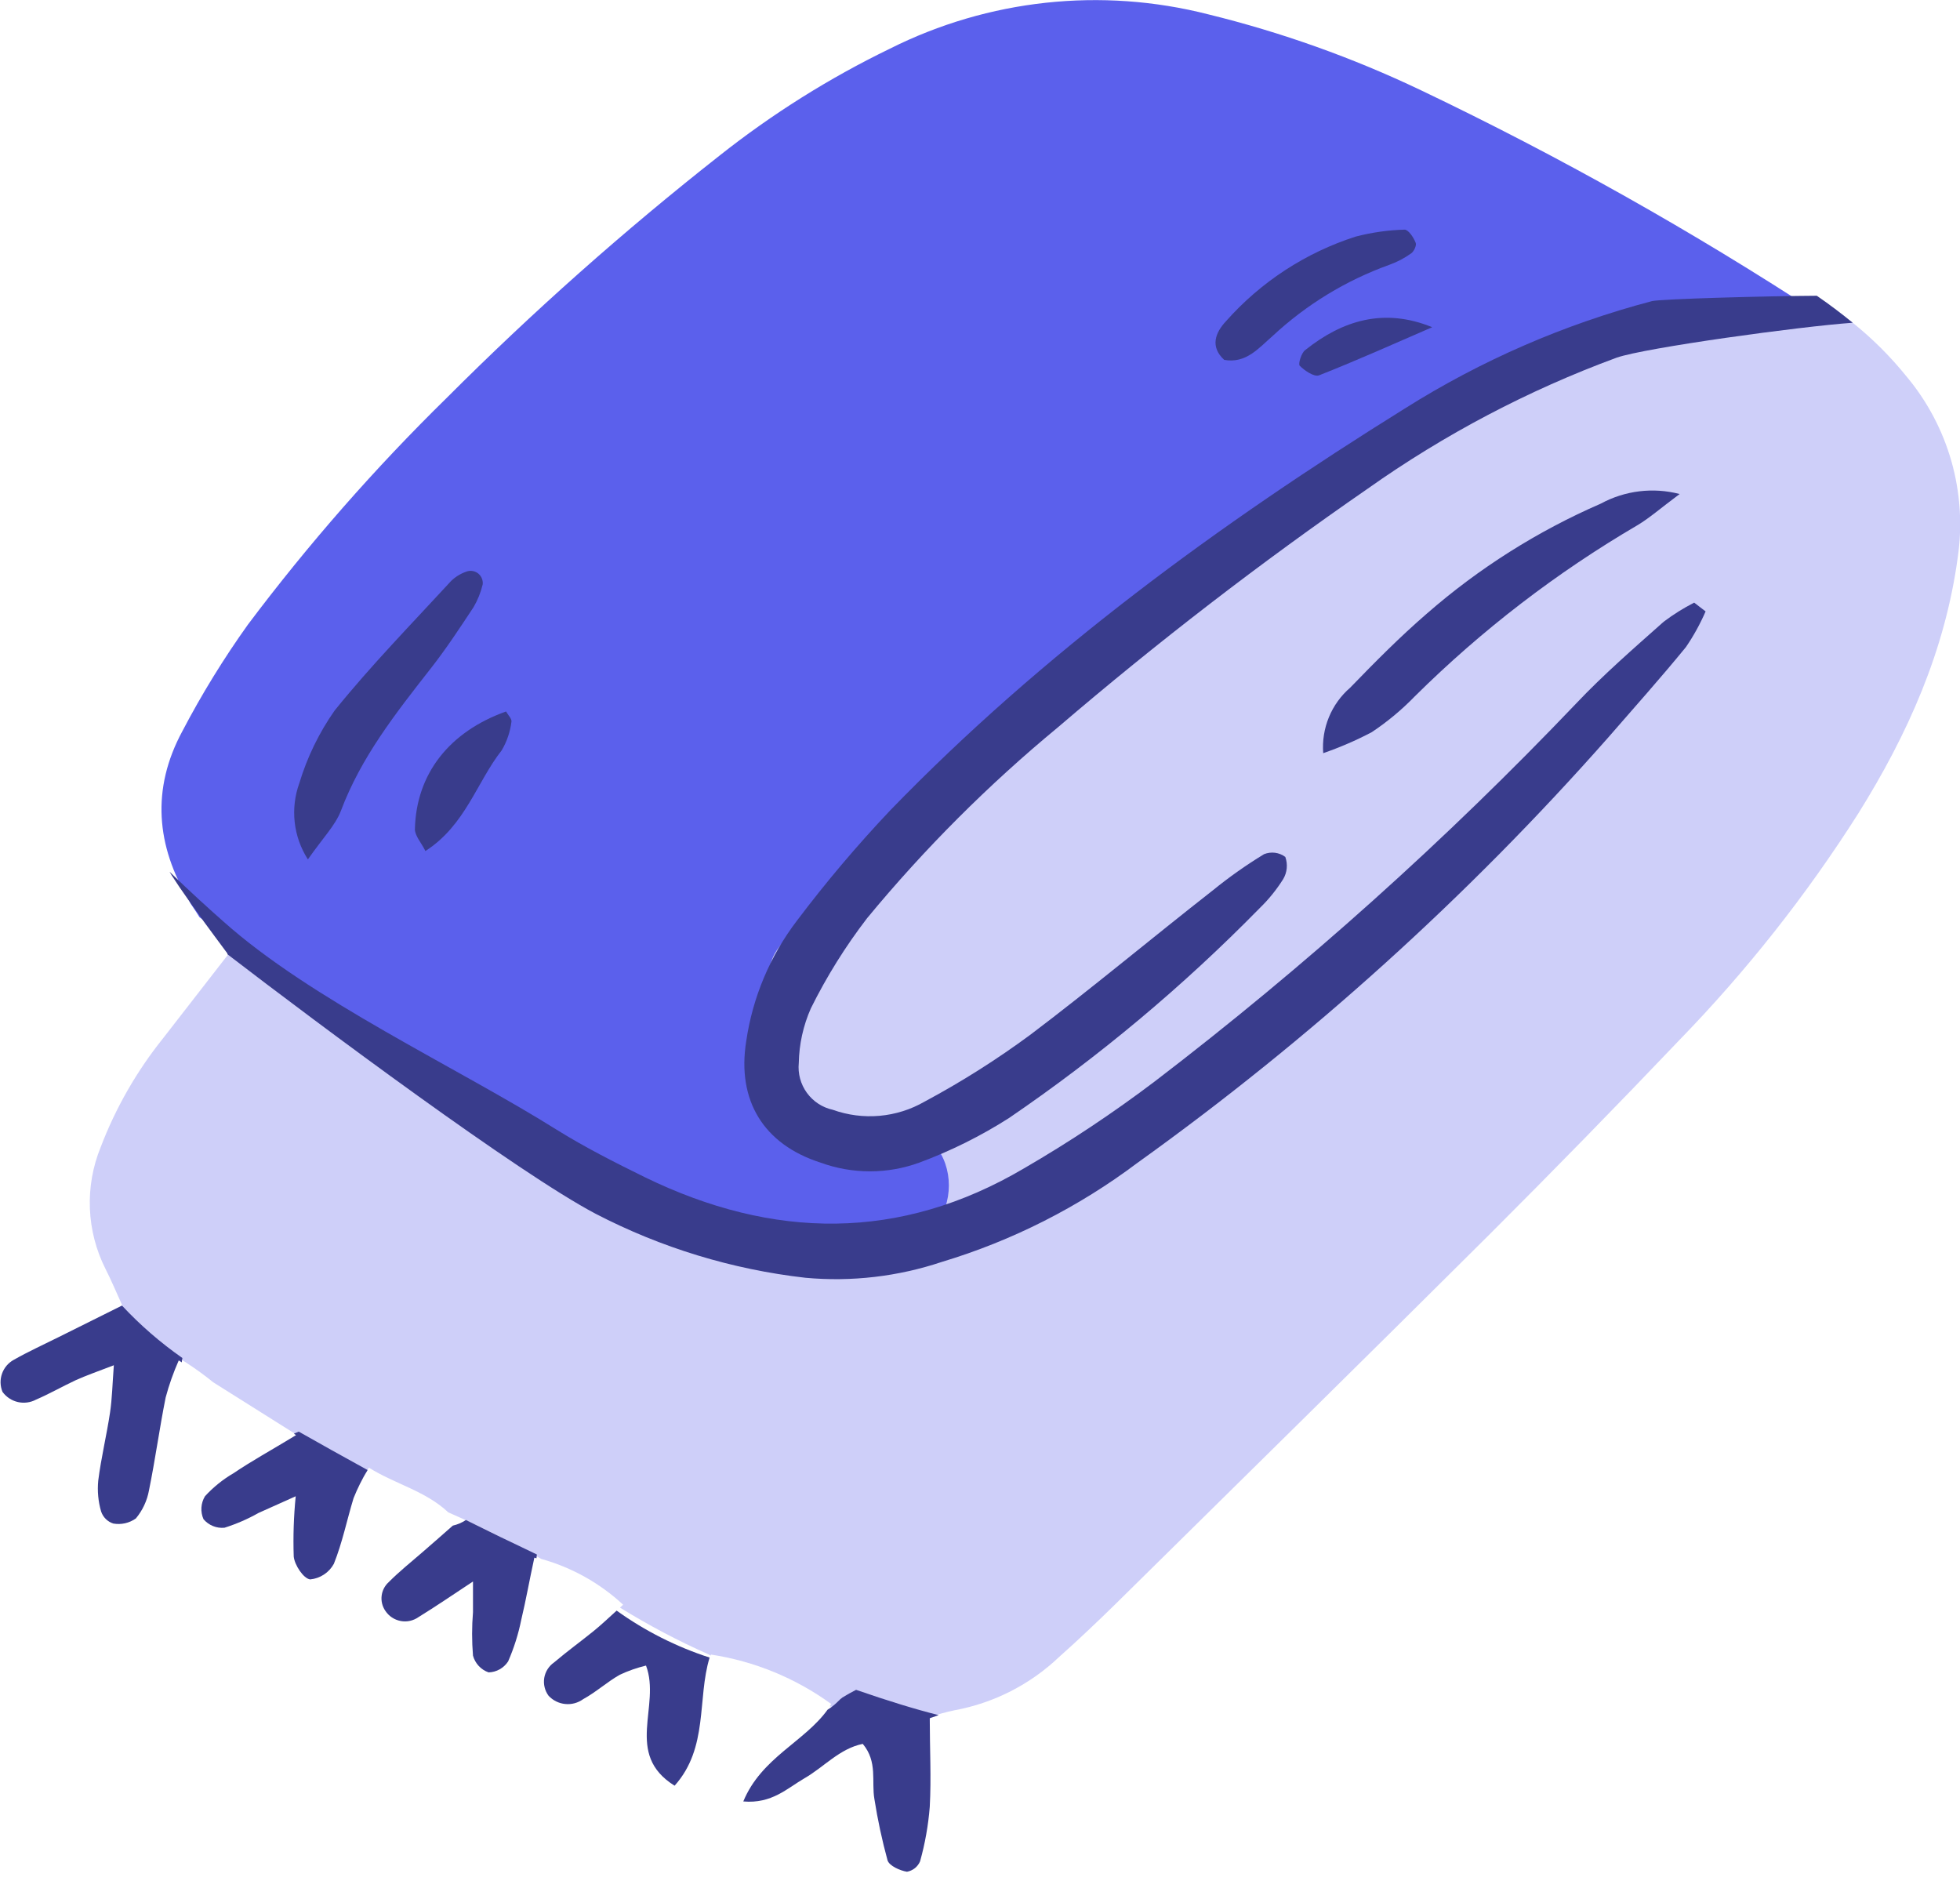 <svg width="109" height="105" viewBox="0 0 109 105" fill="none" xmlns="http://www.w3.org/2000/svg">
<g clip-path="url(#clip0_427_8326)">
<path d="M10.62 50.278C10.773 50.511 10.934 50.737 11.094 51.007C11.233 51.096 11.362 51.198 11.48 51.313C20.283 59.736 31.682 69.669 44.59 69.655C44.806 69.365 45.087 69.129 45.409 68.965C45.732 68.802 46.088 68.716 46.45 68.714C50.826 68.554 63.041 63.74 65.733 57.301C61.59 59.095 48.558 66.548 45.312 63.675C41.483 60.305 44.641 55.164 48.616 51.036C50.075 48.075 52.897 46.988 55.625 45.092C55.991 44.835 56.424 44.688 56.872 44.669C57.629 43.263 58.467 41.902 59.38 40.593C62.884 36.347 67.04 32.684 71.691 29.741C76.392 26.617 81.369 23.931 86.561 21.718C89.418 20.435 92.403 19.457 95.466 18.801C97.786 18.482 100.125 18.326 102.467 18.334C102.328 18.24 102.197 18.138 102.051 18.043L101.264 17.525C94.136 12.865 86.705 8.687 79.02 5.018C75.229 3.209 71.263 1.795 67.184 0.795C61.248 -0.719 54.966 -0.04 49.491 2.706C46.123 4.338 42.944 6.334 40.01 8.657C34.693 12.839 29.63 17.335 24.848 22.12C20.847 26.04 17.149 30.257 13.785 34.736C12.434 36.626 11.216 38.607 10.139 40.665C8.41 43.867 8.68 47.039 10.525 50.088C10.54 50.146 10.576 50.212 10.62 50.278Z" fill="#5B60EC"/>
<path d="M106.023 20.931C105.136 19.832 104.134 18.831 103.033 17.948L102.931 17.868H95.791H95.74C81.643 21.142 67.545 28.902 56.934 38.733C54.258 41.212 51.829 43.962 49.386 46.66C48.234 47.929 47.096 49.227 45.863 50.416C45.025 51.233 43.675 51.991 43.092 53.012C42.078 54.792 42.822 60.356 44.339 61.858C45.55 63.069 47.986 62.646 49.583 62.639C53.835 62.639 53.827 69.203 49.583 69.203C47.198 69.203 44.682 69.275 42.465 68.378C41.988 68.942 41.325 69.317 40.596 69.435C39.867 69.552 39.12 69.405 38.49 69.02C35.347 67.241 32.372 65.33 29.367 63.339C27.989 62.435 26.508 61.705 25.122 60.808C23.992 60.079 22.716 58.664 21.301 58.62C20.533 58.59 19.8 58.291 19.231 57.775C18.662 57.259 18.292 56.559 18.187 55.798L17.706 55.426C17.517 55.427 17.329 55.41 17.144 55.375C16.708 55.355 16.285 55.219 15.919 54.981C15.459 54.668 15.036 54.31 14.606 53.96C14.169 53.684 13.802 53.309 13.534 52.866L13.308 52.327C12.652 51.904 11.988 51.503 11.31 51.109L11.404 51.24C11.806 51.794 12.221 52.341 12.71 53.005V53.049C11.463 54.66 10.259 56.199 9.063 57.745C7.601 59.568 6.432 61.608 5.599 63.791C5.157 64.874 4.952 66.039 4.999 67.208C5.045 68.377 5.342 69.522 5.869 70.566C6.183 71.179 6.445 71.813 6.81 72.616L5.855 73.09C7.831 74.366 10.011 75.35 11.857 76.867L16.495 79.784L16.291 79.909C17.611 80.579 18.982 81.177 20.367 81.892L20.513 81.615C22.016 82.549 23.649 82.899 24.933 84.102C26.7 84.874 28.426 85.738 30.104 86.691C31.802 87.164 33.362 88.037 34.654 89.236L34.479 89.397C36.062 90.375 37.709 91.245 39.409 92C39.452 92.019 39.493 92.041 39.533 92.066C39.533 92.066 39.533 92.022 39.533 92.007C41.953 92.376 44.248 93.319 46.228 94.757L46.141 94.888C47.97 95.337 49.844 95.581 51.727 95.618V95.479C52.168 95.327 52.619 95.203 53.076 95.107C55.269 94.705 57.297 93.671 58.91 92.132C59.961 91.198 60.974 90.235 61.974 89.258C68.946 82.381 75.939 75.511 82.875 68.605C86.424 65.06 89.93 61.472 93.391 57.84C97.133 53.989 100.469 49.764 103.346 45.231C106.081 40.855 108.167 36.202 108.874 31.002C109.136 29.217 109.017 27.397 108.526 25.661C108.034 23.926 107.181 22.313 106.023 20.931Z" fill="#CECFF9"/>
<path d="M103.035 17.948C100.118 18.152 91.505 19.334 89.908 19.888C84.989 21.7 80.33 24.152 76.052 27.181C70.092 31.298 64.35 35.721 58.848 40.432C54.976 43.629 51.418 47.187 48.222 51.058C47.018 52.625 45.97 54.305 45.093 56.075C44.67 57.032 44.442 58.064 44.422 59.109C44.364 59.699 44.524 60.29 44.872 60.77C45.22 61.25 45.732 61.586 46.311 61.713C47.144 62.012 48.032 62.127 48.913 62.049C49.795 61.971 50.649 61.702 51.416 61.261C53.468 60.162 55.437 58.916 57.309 57.534C60.751 54.931 64.062 52.159 67.446 49.512C68.35 48.777 69.302 48.105 70.297 47.499C70.491 47.421 70.701 47.395 70.908 47.421C71.115 47.448 71.312 47.528 71.479 47.652C71.551 47.854 71.578 48.069 71.558 48.282C71.538 48.495 71.471 48.7 71.362 48.885C70.991 49.475 70.551 50.019 70.05 50.504C65.798 54.841 61.13 58.749 56.113 62.172C54.543 63.174 52.87 64.005 51.124 64.652C49.351 65.298 47.406 65.298 45.633 64.652C42.468 63.638 40.973 61.202 41.498 57.906C41.853 55.466 42.824 53.157 44.32 51.197C45.935 49.054 47.669 47.004 49.513 45.056C57.994 36.304 67.796 29.143 78.123 22.718C82.374 20.038 87.01 18.024 91.87 16.745C92.359 16.621 98.368 16.46 101.037 16.446C101.715 16.913 102.386 17.416 103.035 17.948Z" fill="#393C8C"/>
<path d="M94.852 34C94.551 34.694 94.185 35.359 93.758 35.983C92.358 37.697 90.877 39.353 89.426 41.023C81.62 49.866 72.84 57.797 63.252 64.667C59.979 67.128 56.298 68.992 52.378 70.173C49.938 70.989 47.355 71.29 44.793 71.055C40.719 70.592 36.764 69.386 33.124 67.496C28.829 65.235 17.809 57.031 12.646 53.063V53.02C12.157 52.356 11.742 51.809 11.341 51.255C10.735 50.394 10.108 49.556 9.546 48.673C9.503 48.608 9.466 48.542 9.43 48.476C10.495 49.519 11.764 50.664 12.413 51.233C17.299 55.609 25.409 59.343 30.944 62.814C32.526 63.799 34.197 64.645 35.874 65.469C42.977 68.926 50.037 69.042 56.943 64.973C59.471 63.507 61.906 61.887 64.236 60.123C72.579 53.74 80.411 46.715 87.661 39.112C89.178 37.508 90.862 36.049 92.518 34.576C93.052 34.172 93.621 33.816 94.217 33.511L94.852 34Z" fill="#393C8C"/>
<path d="M93.409 27.472C92.33 28.275 91.739 28.8 91.083 29.194C86.567 31.836 82.402 35.036 78.685 38.718C77.959 39.468 77.154 40.138 76.285 40.716C75.416 41.172 74.514 41.562 73.587 41.883C73.535 41.2 73.643 40.514 73.904 39.881C74.165 39.248 74.571 38.684 75.09 38.237C76.46 36.822 77.853 35.414 79.349 34.123C82.241 31.598 85.505 29.535 89.026 28.005C90.367 27.278 91.933 27.087 93.409 27.472Z" fill="#393C8C"/>
<path d="M17.123 47.79C16.722 47.167 16.471 46.46 16.389 45.724C16.307 44.987 16.396 44.242 16.648 43.546C17.082 42.109 17.742 40.75 18.603 39.52C20.631 37.004 22.906 34.678 25.101 32.293C25.355 32.053 25.659 31.874 25.991 31.768C26.098 31.739 26.21 31.736 26.318 31.76C26.426 31.784 26.527 31.834 26.611 31.906C26.695 31.978 26.76 32.07 26.801 32.173C26.841 32.276 26.857 32.387 26.844 32.497C26.738 32.943 26.566 33.371 26.334 33.766C25.568 34.926 24.802 36.093 23.949 37.179C22.016 39.651 20.084 42.095 18.96 45.085C18.647 45.902 17.961 46.587 17.123 47.79Z" fill="#393C8C"/>
<path d="M68.08 20.012C67.285 19.282 67.584 18.502 68.175 17.868C70.115 15.677 72.609 14.049 75.395 13.156C76.284 12.925 77.197 12.795 78.115 12.77C78.312 12.77 78.604 13.178 78.728 13.499C78.793 13.63 78.64 13.973 78.487 14.083C78.113 14.352 77.703 14.568 77.269 14.724C74.854 15.592 72.641 16.941 70.764 18.692C70.005 19.348 69.298 20.231 68.08 20.012Z" fill="#393C8C"/>
<path d="M28.143 39.564C28.245 39.754 28.479 39.98 28.442 40.14C28.372 40.699 28.189 41.238 27.902 41.723C26.502 43.51 25.889 45.887 23.658 47.324C23.424 46.85 23.067 46.471 23.074 46.099C23.147 43.028 24.992 40.687 28.143 39.564Z" fill="#393C8C"/>
<path d="M79.648 18.196C77.555 19.1 75.469 20.041 73.354 20.872C73.091 20.974 72.559 20.617 72.282 20.34C72.18 20.245 72.377 19.611 72.588 19.465C74.645 17.824 76.957 17.095 79.648 18.196Z" fill="#393C8C"/>
<path d="M10.145 75.518C8.925 74.666 7.798 73.689 6.783 72.601L3.268 74.351C2.436 74.767 1.583 75.154 0.774 75.613C0.466 75.779 0.23 76.054 0.113 76.385C-0.004 76.715 0.005 77.076 0.139 77.4C0.346 77.685 0.649 77.885 0.992 77.965C1.335 78.044 1.695 77.996 2.006 77.83C2.735 77.516 3.465 77.101 4.194 76.758C4.807 76.481 5.441 76.262 6.331 75.919C6.251 76.977 6.236 77.772 6.119 78.552C5.93 79.814 5.623 81.068 5.463 82.337C5.407 82.913 5.461 83.495 5.623 84.051C5.676 84.209 5.764 84.351 5.882 84.468C6 84.585 6.144 84.672 6.302 84.722C6.519 84.76 6.742 84.755 6.957 84.706C7.173 84.657 7.376 84.566 7.556 84.438C7.929 83.989 8.181 83.451 8.285 82.877C8.635 81.163 8.869 79.427 9.212 77.713C9.401 77.008 9.645 76.318 9.941 75.65L10.108 75.759C10.108 75.693 10.13 75.606 10.145 75.518Z" fill="#393C8C"/>
<path d="M16.613 79.61L16.343 79.726L16.466 79.806C14.957 80.718 13.958 81.265 13.002 81.914C12.405 82.26 11.864 82.696 11.398 83.205C11.283 83.396 11.216 83.611 11.202 83.833C11.188 84.056 11.228 84.278 11.318 84.481C11.46 84.648 11.64 84.779 11.843 84.861C12.046 84.944 12.266 84.976 12.485 84.955C13.143 84.747 13.779 84.471 14.381 84.131L16.445 83.205C16.334 84.32 16.297 85.44 16.335 86.56C16.386 87.034 16.875 87.778 17.247 87.829C17.521 87.803 17.785 87.71 18.015 87.559C18.245 87.408 18.435 87.203 18.567 86.961C19.041 85.779 19.296 84.51 19.661 83.314C19.878 82.771 20.139 82.247 20.441 81.746C19.026 80.966 17.765 80.266 16.613 79.61Z" fill="#393C8C"/>
<path d="M29.856 86.443C28.465 85.782 27.15 85.142 25.91 84.525C25.689 84.673 25.441 84.779 25.181 84.838C24.539 85.407 23.985 85.889 23.438 86.363C22.891 86.837 22.184 87.406 21.615 87.982C21.396 88.18 21.256 88.452 21.223 88.746C21.189 89.04 21.264 89.336 21.432 89.579C21.529 89.725 21.654 89.85 21.8 89.947C21.946 90.043 22.11 90.109 22.282 90.141C22.455 90.174 22.631 90.171 22.802 90.133C22.973 90.095 23.135 90.023 23.278 89.922C24.226 89.338 25.145 88.711 26.304 87.945C26.304 88.755 26.304 89.207 26.304 89.652C26.238 90.455 26.238 91.263 26.304 92.066C26.362 92.28 26.471 92.478 26.622 92.64C26.773 92.803 26.962 92.926 27.172 92.999C27.389 92.993 27.602 92.934 27.791 92.827C27.98 92.72 28.141 92.569 28.259 92.387C28.583 91.644 28.828 90.869 28.988 90.075C29.25 88.981 29.44 87.887 29.717 86.618L29.834 86.654C29.838 86.584 29.845 86.513 29.856 86.443Z" fill="#393C8C"/>
<path d="M34.292 89.564C33.818 89.995 33.417 90.374 33.002 90.709C32.272 91.3 31.543 91.825 30.814 92.445C30.669 92.545 30.547 92.672 30.453 92.82C30.359 92.968 30.296 93.133 30.267 93.306C30.239 93.479 30.245 93.656 30.287 93.826C30.328 93.997 30.403 94.157 30.507 94.298C30.75 94.559 31.079 94.723 31.434 94.757C31.789 94.793 32.144 94.696 32.433 94.487C33.162 94.086 33.76 93.532 34.468 93.131C34.935 92.912 35.424 92.741 35.926 92.62C36.772 94.867 34.686 97.536 37.516 99.3C39.412 97.186 38.763 94.465 39.463 92.175C37.615 91.577 35.871 90.696 34.292 89.564Z" fill="#393C8C"/>
<path d="M52.202 95.377C50.909 95.051 49.378 94.582 47.608 93.969C47.345 94.101 47.09 94.246 46.842 94.4L46.733 94.494C46.58 94.655 46.638 94.582 46.733 94.494L46.798 94.421C46.711 94.516 46.609 94.604 46.514 94.699C46.365 94.84 46.201 94.964 46.025 95.071C44.734 96.865 42.342 97.74 41.336 100.176C42.926 100.314 43.772 99.446 44.742 98.885C45.821 98.265 46.689 97.237 47.98 96.974C48.819 97.973 48.454 99.067 48.629 100.052C48.809 101.197 49.053 102.332 49.358 103.45C49.453 103.756 50.044 104.019 50.438 104.085C50.597 104.057 50.748 103.989 50.875 103.889C51.002 103.788 51.103 103.657 51.167 103.508C51.444 102.517 51.625 101.501 51.706 100.475C51.794 98.863 51.706 97.251 51.706 95.545L52.202 95.377Z" fill="#393C8C"/>
</g>
<defs>
<clipPath id="clip0_427_8326">
<rect width="109" height="104.077" fill="white"/>
</clipPath>
</defs>
</svg>

